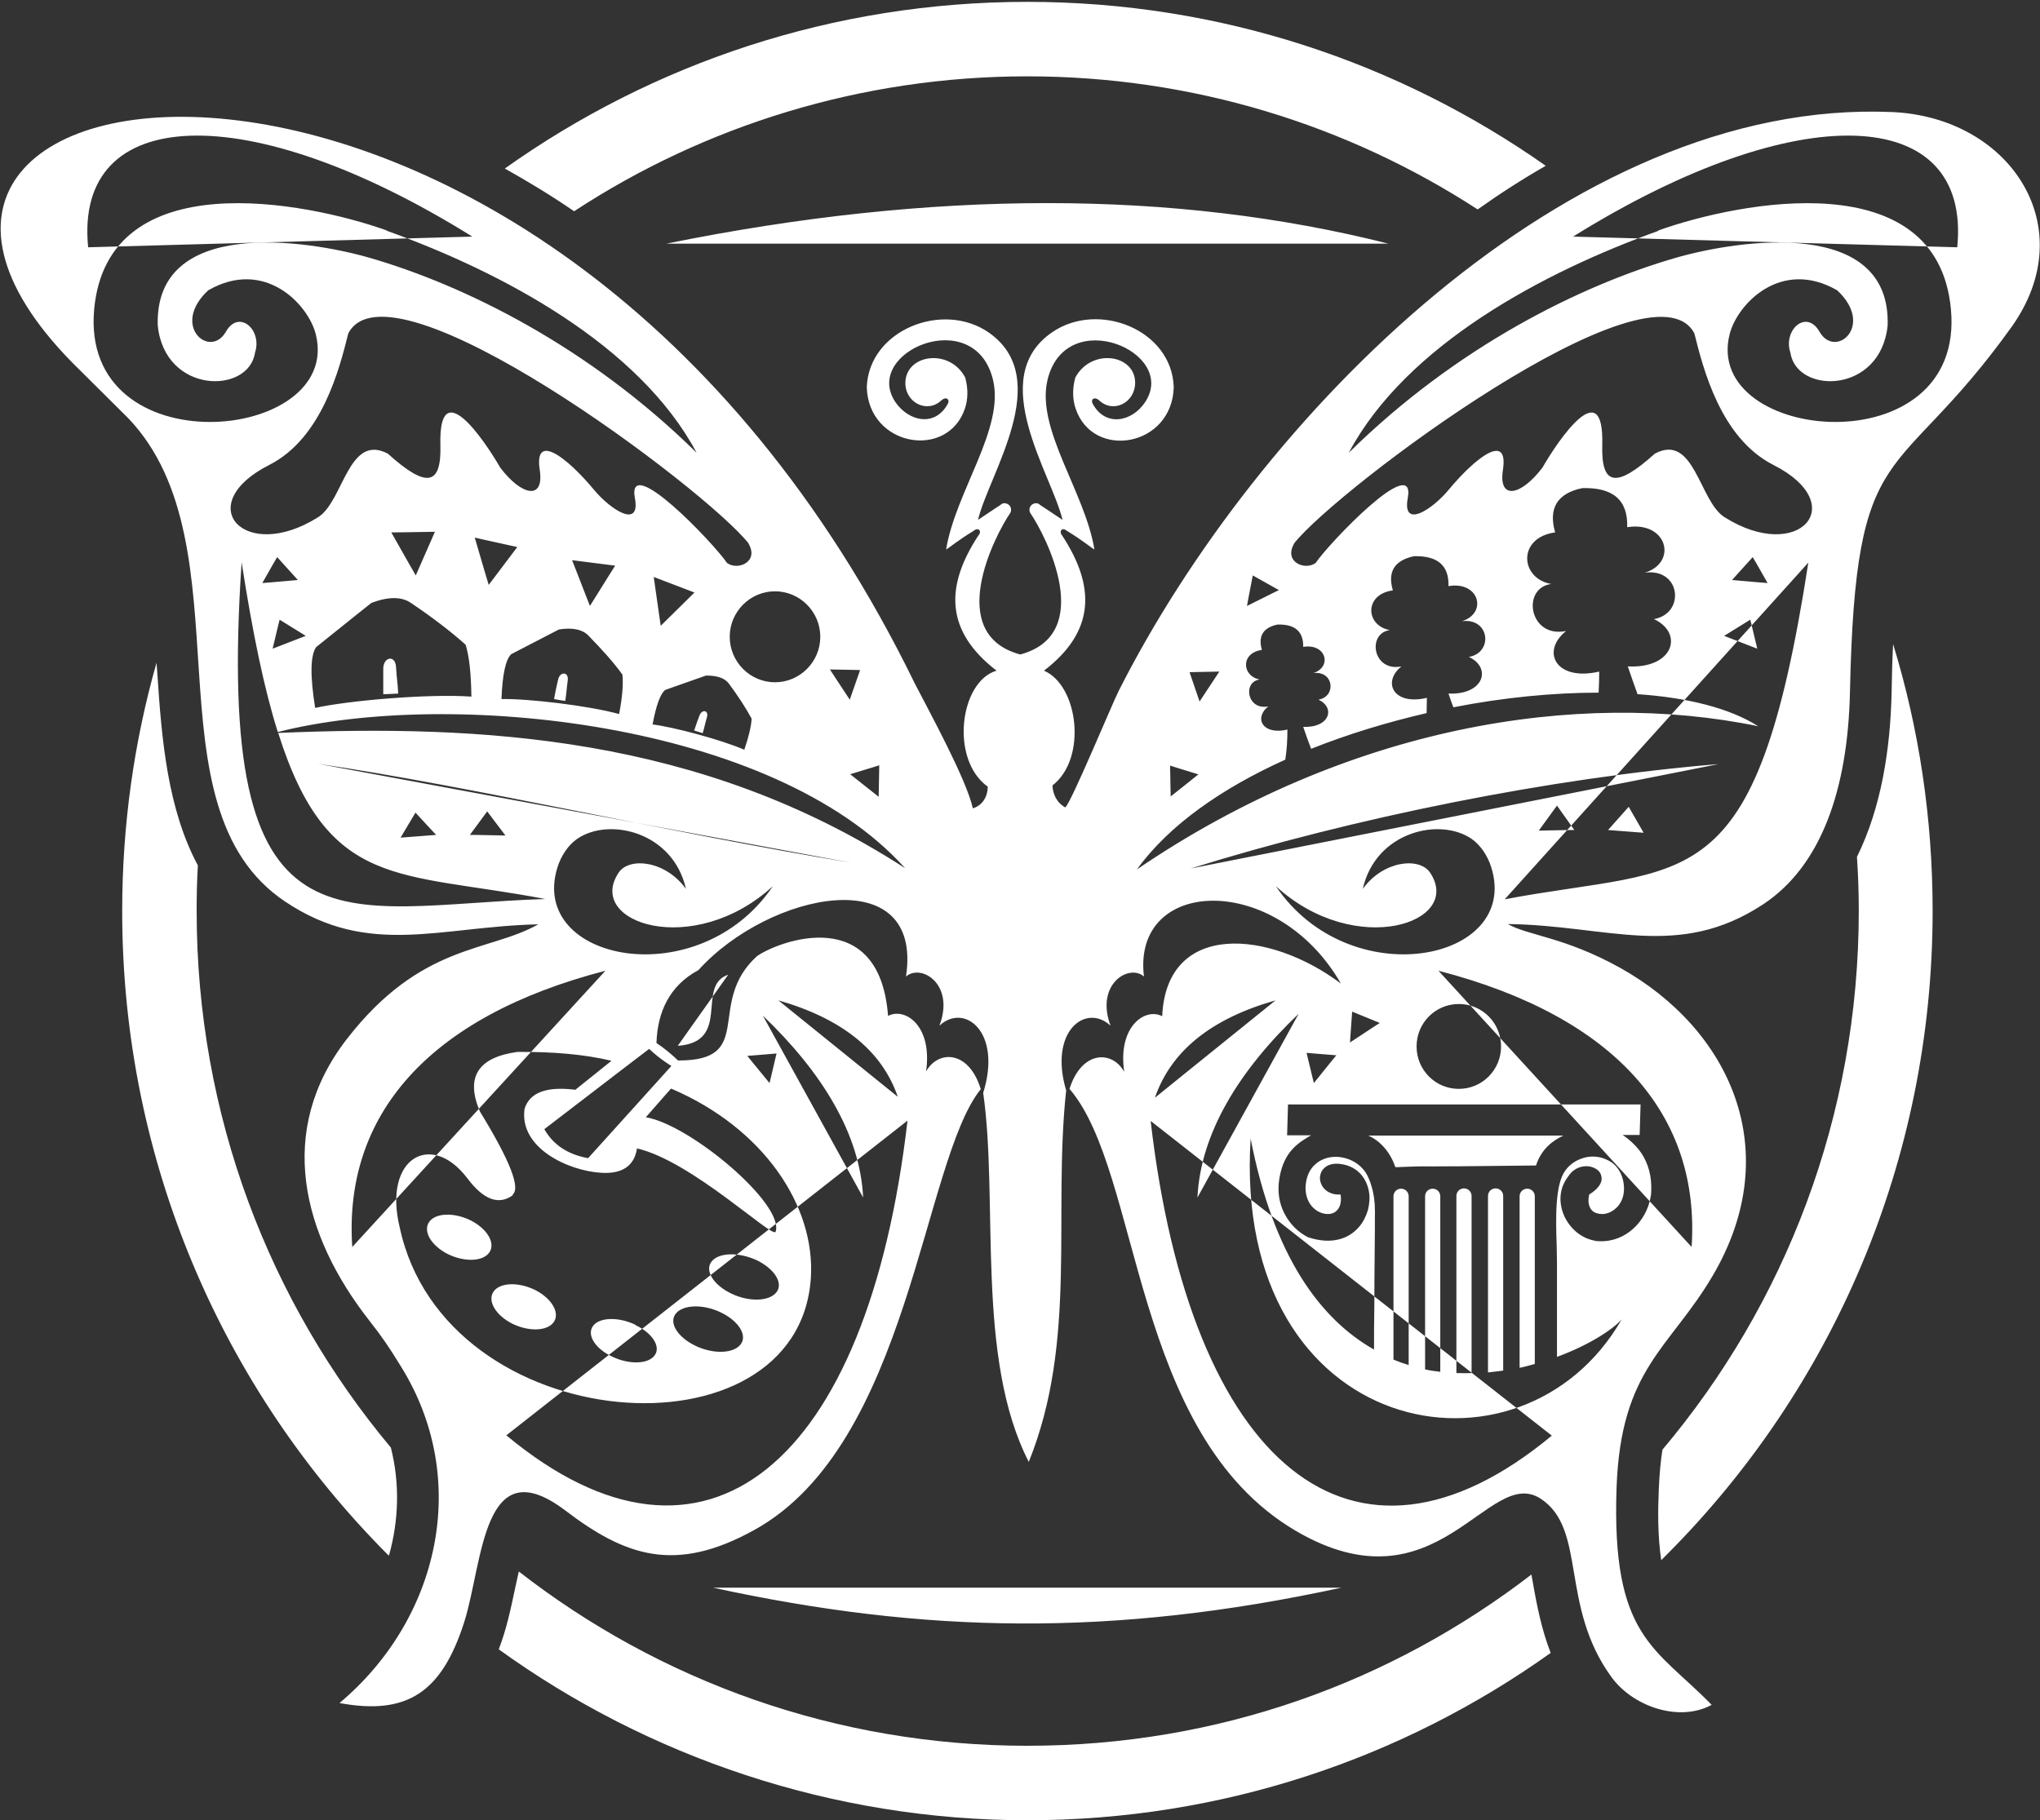 <?xml version="1.0" encoding="UTF-8"?> <svg xmlns="http://www.w3.org/2000/svg" viewBox="0 0 875.00 781.00" data-guides="{&quot;vertical&quot;:[],&quot;horizontal&quot;:[]}"><rect x="0" y="0" width="875.00" height="781.00" fill="#333333" stroke="none"/><defs></defs><path fill="#ffffff" stroke="none" fill-opacity="1" stroke-width="1" stroke-opacity="1" alignment-baseline="" baseline-shift="" clip-rule="evenodd" fill-rule="evenodd" id="tSvg959f22d120" title="Path 1" d="M674.733 101.51C771.197 41.397 845.631 44.671 839.504 106.094ZM711.364 99.022C662.089 116.702 603.167 148.003 578.53 194.234C625.067 148.396 678.383 122.334 718.533 110.678C746.56 102.558 811.087 93.391 809.653 139.621C806.655 169.22 770.546 169.22 767.939 151.277C764.68 141.586 774.847 132.418 780.453 142.372C787.231 154.159 804.308 139.752 788.013 124.56C763.897 110.678 745.126 130.454 741.867 143.419C730.135 190.174 843.415 200.651 836.767 132.418C830.771 70.079 746.56 86.318 711.233 98.891C711.277 98.935 711.32 98.978 711.364 99.022ZM202.581 101.51C106.117 41.397 31.683 44.671 37.81 106.094ZM165.95 99.022C215.225 116.702 274.147 148.003 298.784 194.234C252.247 148.396 198.931 122.334 158.781 110.678C130.754 102.558 66.228 93.391 67.661 139.621C70.66 169.22 106.768 169.22 109.376 151.277C112.635 141.586 102.467 132.418 96.861 142.372C90.083 154.159 73.006 139.752 89.301 124.56C113.417 110.678 132.188 130.454 135.447 143.419C147.179 190.174 33.899 200.651 40.417 132.418C46.413 70.079 130.624 86.318 165.95 98.891C165.95 98.935 165.95 98.978 165.95 99.022ZM119.283 314.46C205.97 310.793 300.479 315.639 388.209 372.478C331.634 309.484 192.543 295.339 119.152 314.068C113.417 295.863 108.463 272.289 103.64 241.251C91.908 415.435 145.484 388.587 233.866 385.706C171.425 373.788 140.661 382.17 119.283 314.329C119.283 314.373 119.283 314.416 119.283 314.46ZM170.774 297.566C169.6 297.566 166.863 297.828 164.386 297.828C164.386 291.018 164.386 289.446 164.386 286.958C164.386 281.85 169.47 280.802 169.861 286.041C170.122 291.149 170.643 293.244 170.774 297.435C170.774 297.479 170.774 297.522 170.774 297.566ZM135.186 303.721C132.97 289.97 133.101 281.326 135.577 277.659C151.351 264.955 159.302 258.669 159.302 258.669C166.602 255.919 172.208 255.919 176.249 258.669C185.765 265.086 193.586 271.111 199.713 276.611C201.277 281.588 202.059 289.053 202.19 298.876C183.94 297.566 149.265 300.578 135.186 303.721ZM242.47 300.709C241.557 300.578 239.472 300.316 237.647 299.923C238.559 294.816 238.95 293.637 239.341 291.803C239.993 288.005 244.034 288.005 243.513 291.934C242.991 295.732 242.991 297.304 242.47 300.578C242.47 300.622 242.47 300.665 242.47 300.709ZM215.095 299.923C215.486 289.315 216.92 282.898 219.266 280.671C232.954 273.599 239.732 270.063 239.732 270.063C245.599 269.146 249.77 270.063 252.247 272.551C258.374 278.838 263.327 284.338 266.977 289.446C267.368 293.375 266.977 299.006 265.543 306.341C252.116 302.674 226.045 299.661 214.965 299.923C215.008 299.923 215.052 299.923 215.095 299.923ZM301.522 314.591C300.87 314.329 299.175 313.937 297.741 313.413C299.045 309.484 299.436 308.567 299.957 307.126C301 304.114 304.129 304.638 303.216 307.781C302.304 310.793 302.173 312.103 301.391 314.591C301.435 314.591 301.478 314.591 301.522 314.591ZM279.882 310.924C281.447 302.543 283.272 297.566 285.357 295.994C296.959 291.934 302.825 289.839 302.825 289.839C307.648 289.839 310.777 290.887 312.602 293.244C316.773 298.875 320.032 303.983 322.379 308.305C322.248 311.448 321.206 315.901 319.25 321.664C308.952 317.211 288.486 311.841 279.752 310.793C279.795 310.837 279.839 310.88 279.882 310.924ZM136.359 327.688C202.972 337.51 286.531 357.155 365.005 370.121ZM737.174 327.819C665.348 333.712 581.007 350.738 510.744 372.609ZM332.416 253.692C343.105 253.692 351.839 262.467 351.839 273.206C351.839 283.945 343.105 292.72 332.416 292.72C321.727 292.72 312.993 283.945 312.993 273.206C312.993 262.467 321.727 253.692 332.416 253.692ZM551.285 325.854C551.937 321.925 552.198 317.604 552.198 313.02C541.509 315.508 537.728 308.043 543.985 303.066C534.86 304.9 532.905 292.458 540.335 291.541C532.644 290.101 531.993 280.147 541.248 278.838C539.553 272.944 541.769 269.277 547.896 267.968C555.457 267.706 559.107 270.98 558.976 277.528C568.884 275.957 571.491 286.172 563.278 288.791C572.143 287.612 573.316 298.875 565.494 300.185C572.925 303.59 570.318 312.365 558.976 311.841C560.15 315.377 561.323 318.52 562.366 321.271C578.139 314.984 594.955 309.877 611.901 305.948C611.901 303.852 612.032 301.626 612.032 299.399C597.692 302.805 592.739 292.72 601.082 285.91C588.828 288.398 586.221 271.766 596.128 270.325C585.7 268.492 584.917 255.002 597.432 253.299C595.085 245.311 598.083 240.465 606.426 238.631C616.594 238.369 621.548 242.56 621.287 251.466C634.583 249.24 638.103 263.122 627.023 266.527C639.016 264.955 640.58 280.016 630.021 281.85C639.928 286.434 636.539 298.221 621.287 297.566C621.939 299.661 622.721 301.626 623.373 303.459C644.751 299.268 666.13 297.173 685.683 297.173C685.814 294.292 685.944 291.28 685.944 288.136C667.303 292.458 660.785 279.493 671.735 270.718C655.832 273.992 652.442 252.252 665.348 250.549C651.921 248.192 650.748 230.642 667.042 228.416C664.044 218.07 667.955 211.652 678.644 209.426C691.81 209.033 698.328 214.534 697.937 226.19C715.144 223.439 719.706 241.382 705.498 245.703C721.01 243.608 722.965 263.253 709.408 265.61C722.314 271.635 717.881 286.958 698.198 285.91C699.631 290.232 701.065 294.161 702.369 297.828C723.747 299.268 741.997 303.852 754.121 311.579C676.689 295.601 577.878 311.579 487.671 373.002C501.359 354.012 524.171 338.165 551.155 325.985C551.198 325.941 551.242 325.898 551.285 325.854ZM775.63 241.382C752.948 388.194 724.66 370.776 645.403 385.837ZM555.066 233.262C550.503 241.12 559.759 244.918 564.321 241.513C570.057 233 607.469 193.841 603.819 213.748C601.342 226.975 614.117 218.856 621.417 210.081C632.498 196.722 647.228 184.935 644.621 201.699C642.666 214.665 652.312 212.831 661.567 200.651C668.737 188.21 688.03 160.183 687.248 190.829C686.726 208.509 693.244 209.557 709.799 194.627C726.746 185.59 728.831 215.058 739.651 221.868C771.328 241.905 794.271 216.498 760.639 199.473C737.956 187.948 730.526 158.087 726.746 143.026C708.626 108.583 573.576 209.688 555.066 233.131C555.066 233.175 555.066 233.218 555.066 233.262ZM321.075 233.262C325.638 241.12 316.382 244.918 311.82 241.513C306.084 233 268.672 193.841 272.322 213.748C274.798 226.975 262.023 218.856 254.724 210.081C243.643 196.722 228.913 184.935 231.52 201.699C233.475 214.665 223.829 212.831 214.574 200.651C207.404 188.21 188.111 160.183 188.893 190.829C189.415 208.509 182.897 209.557 166.342 194.627C149.395 185.721 147.309 215.058 136.49 221.868C104.813 241.905 81.87 216.498 115.502 199.473C138.184 187.948 145.615 158.087 149.395 143.026C167.515 108.452 302.564 209.688 321.075 233.131C321.075 233.175 321.075 233.218 321.075 233.262ZM245.338 240.203C250.422 253.299 253.029 259.979 253.029 259.979C260.199 248.454 263.849 242.691 263.849 242.691C251.465 241.12 245.338 240.334 245.338 240.334C245.338 240.29 245.338 240.247 245.338 240.203ZM280.404 247.537C282.359 261.55 283.402 268.491 283.402 268.491C293.048 258.931 297.872 254.216 297.872 254.216C286.27 249.763 280.404 247.537 280.404 247.537ZM167.906 228.547C174.815 240.858 178.334 246.882 178.334 246.882C183.809 234.44 186.547 228.154 186.547 228.154C174.163 228.416 167.906 228.416 167.906 228.416C167.906 228.46 167.906 228.503 167.906 228.547ZM203.624 230.642C207.534 244.132 209.62 250.942 209.62 250.942C217.833 240.072 221.874 234.702 221.874 234.702C209.75 232.083 203.624 230.642 203.624 230.642ZM514.134 332.272C505.921 329.783 501.88 328.474 501.88 328.474C502.01 337.379 502.141 341.701 502.141 341.701C510.093 335.415 514.134 332.141 514.134 332.141C514.134 332.185 514.134 332.228 514.134 332.272ZM522.998 288.136C514.525 288.267 510.223 288.398 510.223 288.398C513.091 296.78 514.525 300.971 514.525 300.971C520.13 292.458 522.998 288.136 522.998 288.136ZM548.548 253.169C541.118 248.978 537.337 246.882 537.337 246.882C535.643 255.526 534.86 259.979 534.86 259.979C543.985 255.395 548.548 253.169 548.548 253.169ZM704.976 357.286C700.674 349.821 698.589 346.154 698.589 346.154C692.723 352.702 689.724 356.107 689.724 356.107C699.892 356.893 704.976 357.286 704.976 357.286ZM675.255 356.107C670.301 349.166 667.824 345.63 667.824 345.63C662.61 352.833 660.003 356.369 660.003 356.369C670.171 356.107 675.255 356.107 675.255 356.107ZM364.745 332.141C373.088 329.652 377.129 328.343 377.129 328.343C376.998 337.379 376.868 341.832 376.868 341.832C368.786 335.415 364.614 332.141 364.614 332.141C364.658 332.141 364.701 332.141 364.745 332.141ZM355.88 287.22C364.614 287.351 368.916 287.482 368.916 287.482C365.918 295.994 364.484 300.185 364.484 300.185C358.748 291.541 355.88 287.089 355.88 287.089C355.88 287.133 355.88 287.176 355.88 287.22ZM171.817 359.382C176.118 352.178 178.204 348.642 178.204 348.642C184.07 355.06 187.068 358.203 187.068 358.203C176.9 358.989 171.817 359.382 171.817 359.382ZM201.538 358.203C206.491 351.524 208.968 348.119 208.968 348.119C214.183 355.06 216.79 358.465 216.79 358.465C206.622 358.203 201.538 358.203 201.538 358.203ZM112.504 250.156C116.676 242.691 118.892 239.024 118.892 239.024C124.758 245.573 127.756 248.847 127.756 248.847C117.588 249.763 112.504 250.156 112.504 250.156ZM116.936 278.314C118.892 269.932 119.935 265.872 119.935 265.872C127.495 270.587 131.145 272.813 131.145 272.813C121.629 276.48 116.936 278.314 116.936 278.314ZM758.162 250.156C753.99 242.691 751.774 239.024 751.774 239.024C745.908 245.573 742.91 248.847 742.91 248.847C753.078 249.763 758.162 250.156 758.162 250.156ZM753.73 278.314C751.774 269.932 750.731 265.872 750.731 265.872C743.171 270.587 739.521 272.813 739.521 272.813C749.037 276.48 753.73 278.314 753.73 278.314ZM201.929 523.612C209.099 527.279 212.618 533.435 209.881 537.364C207.143 541.293 199.191 541.555 192.022 538.019C184.852 534.352 181.333 528.196 184.07 524.267C186.808 520.338 194.759 520.076 201.929 523.612ZM229.565 553.473C236.734 557.14 240.254 563.295 237.516 567.224C234.779 571.153 226.827 571.415 219.658 567.879C212.488 564.212 208.968 558.056 211.706 554.127C214.443 550.198 222.395 549.936 229.565 553.473ZM272.582 568.534C279.882 571.939 283.532 577.832 280.795 581.499C278.057 585.297 269.845 585.559 262.545 582.023C255.245 578.618 251.595 572.724 254.332 568.927C257.07 565.128 265.282 564.867 272.582 568.403C272.582 568.447 272.582 568.49 272.582 568.534ZM309.082 563.033C316.773 566.7 320.684 572.856 317.686 576.784C314.688 580.713 306.084 581.106 298.393 577.439C290.702 573.772 286.791 567.617 289.789 563.688C292.788 559.759 301.391 559.366 309.082 563.033ZM324.464 540.638C332.156 544.305 336.066 550.46 333.068 554.389C330.07 558.318 321.466 558.711 313.775 555.044C306.084 551.377 302.173 545.222 305.172 541.293C308.17 537.364 316.773 537.102 324.464 540.638ZM219.788 512.611C223.438 509.861 218.745 497.943 205.84 476.858C199.583 462.19 204.927 453.677 221.874 451.319C237.256 451.188 250.813 452.367 262.284 455.117C251.986 463.368 246.772 467.559 246.772 467.559C234.388 465.988 227.218 468.738 225.002 475.679C222.525 492.574 243.904 502.396 257.982 503.182C266.977 503.706 272.061 500.17 273.234 492.705C296.829 498.205 331.504 531.601 332.677 528.458C336.588 516.671 296.047 482.489 277.015 479.346C284.184 471.095 287.834 467.035 287.834 467.035C327.463 483.93 349.754 517.326 347.798 548.234C342.584 628.123 190.718 617.515 171.425 526.494C164.256 496.895 184.852 485.109 200.365 505.408C207.404 514.838 213.922 517.195 220.049 512.742C219.962 512.698 219.875 512.655 219.788 512.611ZM493.537 480.918C510.614 628.516 580.225 686.796 665.608 615.943ZM604.21 585.69C604.21 561.549 604.21 537.407 604.21 513.266C604.21 511.433 602.776 509.992 600.951 509.992C599.126 509.992 597.692 511.433 597.692 513.266C597.692 536.622 597.692 559.977 597.692 583.333C599.909 584.25 602.125 585.035 604.341 585.69C604.297 585.69 604.254 585.69 604.21 585.69ZM617.767 588.571C617.767 588.484 617.767 588.396 617.767 588.309C617.767 563.295 617.767 538.28 617.767 513.266C617.767 511.433 616.333 509.992 614.508 509.992C612.683 509.992 611.25 511.433 611.25 513.266C611.25 538.019 611.25 562.771 611.25 587.524C613.466 588.048 615.682 588.309 617.898 588.571C617.854 588.571 617.811 588.571 617.767 588.571ZM631.064 589.226C631.064 589.226 631.194 588.571 631.194 588.178C631.194 563.164 631.194 538.149 631.194 513.135C631.194 511.302 629.76 509.861 627.935 509.861C626.11 509.861 624.676 511.302 624.676 513.135C624.676 538.149 624.676 563.164 624.676 588.178C624.676 588.178 624.676 588.833 624.676 589.095C626.762 589.095 628.848 589.226 630.933 589.095C630.977 589.139 631.02 589.182 631.064 589.226ZM644.751 588.047C644.751 563.076 644.751 538.106 644.751 513.135C644.751 511.302 643.317 509.861 641.492 509.861C639.667 509.861 638.233 511.302 638.233 513.135C638.233 538.149 638.233 563.164 638.233 588.178C638.233 588.178 638.233 588.571 638.233 588.833C640.45 588.571 642.666 588.309 644.751 588.047ZM658.308 585.166C658.308 561.199 658.308 537.233 658.308 513.266C658.308 511.433 656.874 509.992 655.049 509.992C653.224 509.992 651.79 511.433 651.79 513.266C651.79 537.8 651.79 562.335 651.79 586.869C654.007 586.345 656.223 585.821 658.439 585.166C658.395 585.166 658.352 585.166 658.308 585.166ZM561.975 487.073C558.673 487.073 555.37 487.073 552.068 487.073C552.198 482.664 552.329 478.255 552.459 473.846C602.907 473.846 653.224 473.846 703.673 473.846C703.542 478.211 703.412 482.577 703.281 486.942C700.848 486.942 698.415 486.942 695.982 486.942C698.719 488.776 701.717 491.395 704.064 494.8C706.801 498.991 708.626 504.491 708.235 511.433C708.235 512.218 708.105 513.004 707.974 513.659C707.062 518.767 704.455 523.612 700.544 527.148C696.633 530.685 691.549 532.78 685.944 532.518C685.292 532.518 684.51 532.518 683.858 532.256C680.99 531.732 678.383 530.423 676.167 528.589C673.821 526.625 671.865 524.005 670.692 521.124C669.519 518.243 668.998 514.969 669.519 511.826C669.91 509.206 671.083 506.718 672.908 504.36C675.255 500.955 678.774 500.039 681.642 500.432C683.076 500.694 684.38 501.217 685.423 502.134C686.465 503.051 686.987 504.36 686.987 505.932C686.857 507.897 685.292 510.254 681.642 512.48C680.86 515.885 681.642 518.243 683.076 519.553C684.119 520.469 685.683 520.862 687.248 520.862C688.942 520.862 690.767 520.207 692.332 519.029C695.33 516.802 697.415 512.611 696.242 506.718C695.46 503.051 693.635 500.431 691.289 498.729C689.724 497.681 687.899 496.895 686.074 496.503C684.119 496.11 682.164 496.11 680.339 496.503C676.819 497.288 673.56 499.122 671.344 502.265C666.912 508.42 667.303 522.958 667.694 534.352C667.694 537.102 667.824 539.852 667.824 541.948C667.824 546.706 667.824 551.465 667.824 556.223C667.824 564.867 667.824 573.51 667.824 582.154C681.382 577.177 691.68 570.498 695.59 566.045C652.573 641.089 528.343 617.384 536.425 488.514C546.201 539.066 566.407 566.045 589.35 579.011C589.35 573.772 589.35 567.093 589.48 559.89C589.48 546.662 589.741 531.732 589.741 519.553C589.741 515.624 589.219 511.956 588.307 509.075C587.394 505.801 586.091 503.182 584.657 501.61C581.919 498.467 578.139 496.764 574.228 496.372C572.403 496.241 570.578 496.372 568.884 496.895C567.189 497.419 565.625 498.205 564.321 499.384C561.975 501.348 560.41 504.36 560.019 508.551C559.628 514.052 562.105 517.85 565.234 519.683C566.667 520.469 568.101 520.862 569.535 520.862C570.969 520.862 572.143 520.469 573.055 519.683C574.619 518.374 575.532 516.016 575.01 512.48C571.491 512.742 568.884 511.302 567.45 509.337C566.668 508.159 566.146 506.849 566.146 505.539C566.146 504.23 566.537 502.789 567.45 501.741C568.884 499.908 571.621 498.729 575.792 499.515C582.441 500.693 586.091 505.539 587.133 511.04C587.655 513.659 587.394 516.409 586.742 519.16C585.96 521.779 584.657 524.398 582.832 526.494C578.53 531.47 571.23 534.09 561.453 530.947C561.41 530.947 561.366 530.947 561.323 530.947C557.151 528.982 553.241 525.315 550.764 520.338C548.678 516.147 547.766 511.04 548.809 505.277C550.764 493.883 557.021 490.216 562.366 487.073C562.236 487.073 562.105 487.073 561.975 487.073ZM613.726 500.432C629.891 500.432 652.964 500.039 658.83 500.039C661.176 492.836 666.13 489.299 670.562 487.204C642.666 487.204 614.769 487.204 586.873 487.204C588.437 487.859 590.001 488.907 591.305 489.954C594.433 492.574 596.91 496.11 598.475 500.693C598.475 500.955 604.862 500.301 613.596 500.432C613.639 500.432 613.683 500.432 613.726 500.432ZM616.985 416.483C693.244 436.258 729.353 478.691 725.573 535.006ZM547.114 429.186C519.478 437.044 502.271 450.927 495.362 470.964ZM557.021 434.949C531.341 459.439 514.916 486.287 513.612 513.79ZM252.247 496.895C243.513 495.324 237.256 491.133 233.475 484.454C264.5 460.618 278.448 450.01 278.448 450.01C282.75 454.201 287.965 457.344 287.965 457.344C264.24 483.668 252.377 496.764 252.377 496.764C252.334 496.808 252.29 496.851 252.247 496.895ZM290.702 448.7C314.036 446.998 298.263 422.9 312.341 418.185ZM333.85 429.186C361.225 437.044 378.302 450.796 385.08 470.571ZM327.202 435.735C352.622 460.094 368.916 486.549 370.22 513.79ZM547.244 380.205C581.398 411.506 627.935 395.921 613.335 374.312C608.773 367.632 593.26 369.204 584.526 381.384C590.001 356.893 617.507 350.476 631.194 359.905C634.974 362.525 638.103 367.109 639.667 372.216C652.182 412.554 578.921 427.091 547.244 380.205ZM625.719 430.758C635.757 430.758 643.839 438.878 643.839 448.962C643.839 459.046 635.757 467.166 625.719 467.166C615.682 467.166 607.6 459.046 607.6 448.962C607.6 438.878 615.682 430.758 625.719 430.758ZM573.185 452.76C564.712 452.105 560.41 451.712 560.41 451.712C562.496 460.356 563.539 464.678 563.539 464.678C569.926 456.689 573.185 452.76 573.185 452.76ZM591.826 438.878C583.875 435.604 579.964 434.032 579.964 434.032C579.312 442.807 579.051 447.259 579.051 447.259C587.525 441.628 591.826 438.878 591.826 438.878ZM389.252 480.787C372.175 628.385 302.565 686.796 217.181 615.812ZM331.504 380.205C297.35 411.506 250.813 395.921 265.413 374.312C269.975 367.632 285.488 369.204 294.222 381.384C288.747 356.893 261.241 350.476 247.554 359.905C243.774 362.525 240.645 367.109 239.081 372.216C226.566 412.554 299.827 427.091 331.504 380.205ZM320.554 453.022C328.897 452.367 333.068 451.974 333.068 451.974C331.113 460.487 330.07 464.678 330.07 464.678C323.682 456.951 320.554 453.022 320.554 453.022ZM259.677 416.483C183.418 436.258 147.309 478.691 151.09 535.006ZM31.031 155.599C39.026 163.544 47.022 171.49 55.017 179.435C107.29 234.178 61.144 346.023 122.411 386.884C158.259 410.851 188.763 397.493 230.868 396.576C209.62 408.625 180.681 404.565 148.743 445.819C118.24 485.24 129.581 529.768 158.39 566.569C163.865 573.51 166.863 577.963 171.947 586.214C202.19 634.802 188.372 694.784 145.615 730.669C174.684 736.039 189.545 726.085 199.191 695.701C207.274 669.77 207.013 621.051 242.6 648.161C268.15 667.544 289.529 675.271 323.552 656.411C390.164 619.61 395.639 498.336 420.668 467.297C415.584 450.534 402.418 450.403 397.204 459.701C400.071 439.925 388.079 432.068 380.909 435.866C377.259 387.67 334.372 403.517 324.725 410.196C302.434 430.365 324.725 455.117 290.832 454.986C285.488 449.879 281.186 447.259 281.577 447.521C281.968 434.425 287.052 422.9 299.566 416.221C329.939 382.562 396.161 369.073 388.6 418.971C394.988 413.339 409.718 422.114 402.939 440.056C413.629 430.103 429.923 442.676 421.711 468.869C428.359 515.231 418.321 582.547 441.264 627.206C462.252 575.213 451.562 521.124 457.298 467.821C449.737 442.414 465.771 430.234 476.33 440.056C469.682 422.245 484.282 413.339 490.669 418.971C485.455 376.276 547.505 373.919 575.141 421.983C544.507 398.933 500.316 395.004 498.491 435.997C491.321 432.199 479.328 440.187 482.196 459.832C476.982 450.534 463.946 450.665 458.732 467.166C489.757 503.313 485.064 615.026 555.587 656.674C616.725 692.689 638.364 628.123 660.916 643.053C680.73 656.15 668.867 689.022 691.289 719.668C700.414 732.11 720.098 739.051 734.176 731.455C710.06 706.702 691.158 702.642 693.374 638.338C695.199 586.869 716.187 578.749 734.698 547.186C766.114 493.621 741.997 441.497 694.808 415.173C670.953 401.945 655.44 401.422 646.707 396.445C689.464 396.969 719.837 412.03 756.337 387.932C781.235 371.43 792.576 338.558 793.488 296.911C795.835 184.935 812.781 210.081 862.708 140.407C893.472 97.45 862.186 50.303 811.608 48.076C672.778 42.052 538.901 179.566 479.85 296.387C477.112 301.757 459.253 344.844 456.907 346.416C453.127 344.321 451.562 340.523 451.432 336.987C466.423 325.331 462.512 294.03 447.782 287.743C469.682 270.98 470.073 251.728 455.473 229.595C454.17 228.023 455.473 226.059 457.428 227.63C464.728 232.083 467.596 234.702 469.421 235.75C465.38 210.998 444.132 183.888 449.346 162.802C457.298 130.585 505.4 151.015 491.191 172.494C485.586 181.006 474.114 183.364 468.639 173.149C467.727 171.315 469.421 170.005 471.377 171.708C477.503 177.601 487.019 172.756 486.889 163.981C486.628 151.932 467.987 149.313 461.209 162.016C459.905 166.862 460.036 171.315 461.339 175.244C468.77 197.508 502.793 191.746 503.444 166.076C502.662 141.455 470.986 128.882 451.171 142.634C422.754 162.278 451.171 203.533 455.734 223.046C449.346 218.725 446.087 216.629 446.087 216.629C444.393 214.796 440.612 216.629 441.786 219.903C448.825 230.119 470.073 272.028 437.614 280.802C405.155 272.028 426.404 230.119 433.443 219.903C434.616 216.629 430.836 214.796 429.141 216.629C429.141 216.629 425.882 218.725 419.495 223.046C424.057 203.533 452.475 162.409 424.057 142.634C404.373 129.013 372.696 141.586 371.784 166.076C372.436 191.615 406.459 197.377 413.889 175.244C415.193 171.315 415.323 166.862 414.02 162.016C407.371 149.313 388.73 151.932 388.339 163.981C388.079 172.756 397.725 177.601 403.852 171.708C405.807 170.005 407.502 171.315 406.589 173.149C401.114 183.364 389.773 180.876 384.038 172.494C369.698 151.015 417.93 130.454 425.882 162.802C431.096 183.757 409.848 210.867 405.807 235.75C407.632 234.702 410.5 232.083 417.8 227.63C419.755 226.059 421.189 228.023 419.755 229.595C405.155 251.728 405.546 270.849 427.446 287.743C411.673 292.327 407.371 325.854 423.666 337.51C423.666 341.57 421.58 345.499 417.279 346.809C414.541 334.367 398.377 304.9 392.38 293.244C234.257 -31.158 -102.845 19.395 31.031 155.599ZM575.401 681.164C476.982 702.511 396.161 700.809 305.823 681.164ZM166.602 667.282C166.428 667.107 166.255 666.933 166.081 666.758C95.819 596.167 52.41 498.598 52.41 390.944C52.41 354.012 57.494 318.258 67.14 284.338C67.27 286.084 67.401 287.831 67.531 289.577C69.356 317.604 71.963 347.202 84.868 371.299C84.477 377.848 84.347 384.396 84.347 390.944C84.347 478.56 115.633 558.842 167.645 621.051C171.556 636.505 171.034 652.352 166.863 667.282C166.776 667.282 166.689 667.282 166.602 667.282ZM665.087 709.191C601.734 754.374 524.302 780.96 440.612 780.96C356.923 780.96 277.797 753.719 213.922 707.619C214.704 705.524 215.486 703.428 216.138 701.202C218.875 692.427 220.44 683.259 222.525 674.223C282.75 721.109 358.488 749.004 440.612 749.004C522.737 749.004 596.91 721.632 656.875 675.533C657.005 676.449 657.135 677.235 657.266 677.759C659.221 689.153 661.307 699.368 665.087 709.06C665.087 709.104 665.087 709.147 665.087 709.191ZM811.999 276.349C823.08 312.496 828.945 351 828.945 390.813C828.945 498.598 785.537 596.036 715.274 666.627C714.362 667.544 713.449 668.46 712.537 669.377C710.973 658.9 711.103 647.768 711.494 638.993C711.755 632.576 712.276 626.944 713.058 621.968C765.592 559.628 797.269 478.953 797.269 390.813C797.269 383.086 797.008 375.359 796.487 367.632C807.046 346.285 810.826 320.878 811.347 297.304C811.478 290.494 811.608 283.422 811.999 276.218C811.999 276.262 811.999 276.305 811.999 276.349ZM440.612 0.798C523.389 0.798 600.039 26.86 663.001 71.126C652.964 76.889 643.187 83.175 633.801 89.854C578.139 53.708 511.787 32.753 440.612 32.753C369.438 32.753 302.173 53.97 246.25 90.64C236.734 84.092 226.827 78.067 216.529 72.305C279.882 27.253 357.184 0.798 440.612 0.798ZM285.879 104.523C400.332 81.342 503.575 81.342 595.476 104.523Z"></path></svg> 
